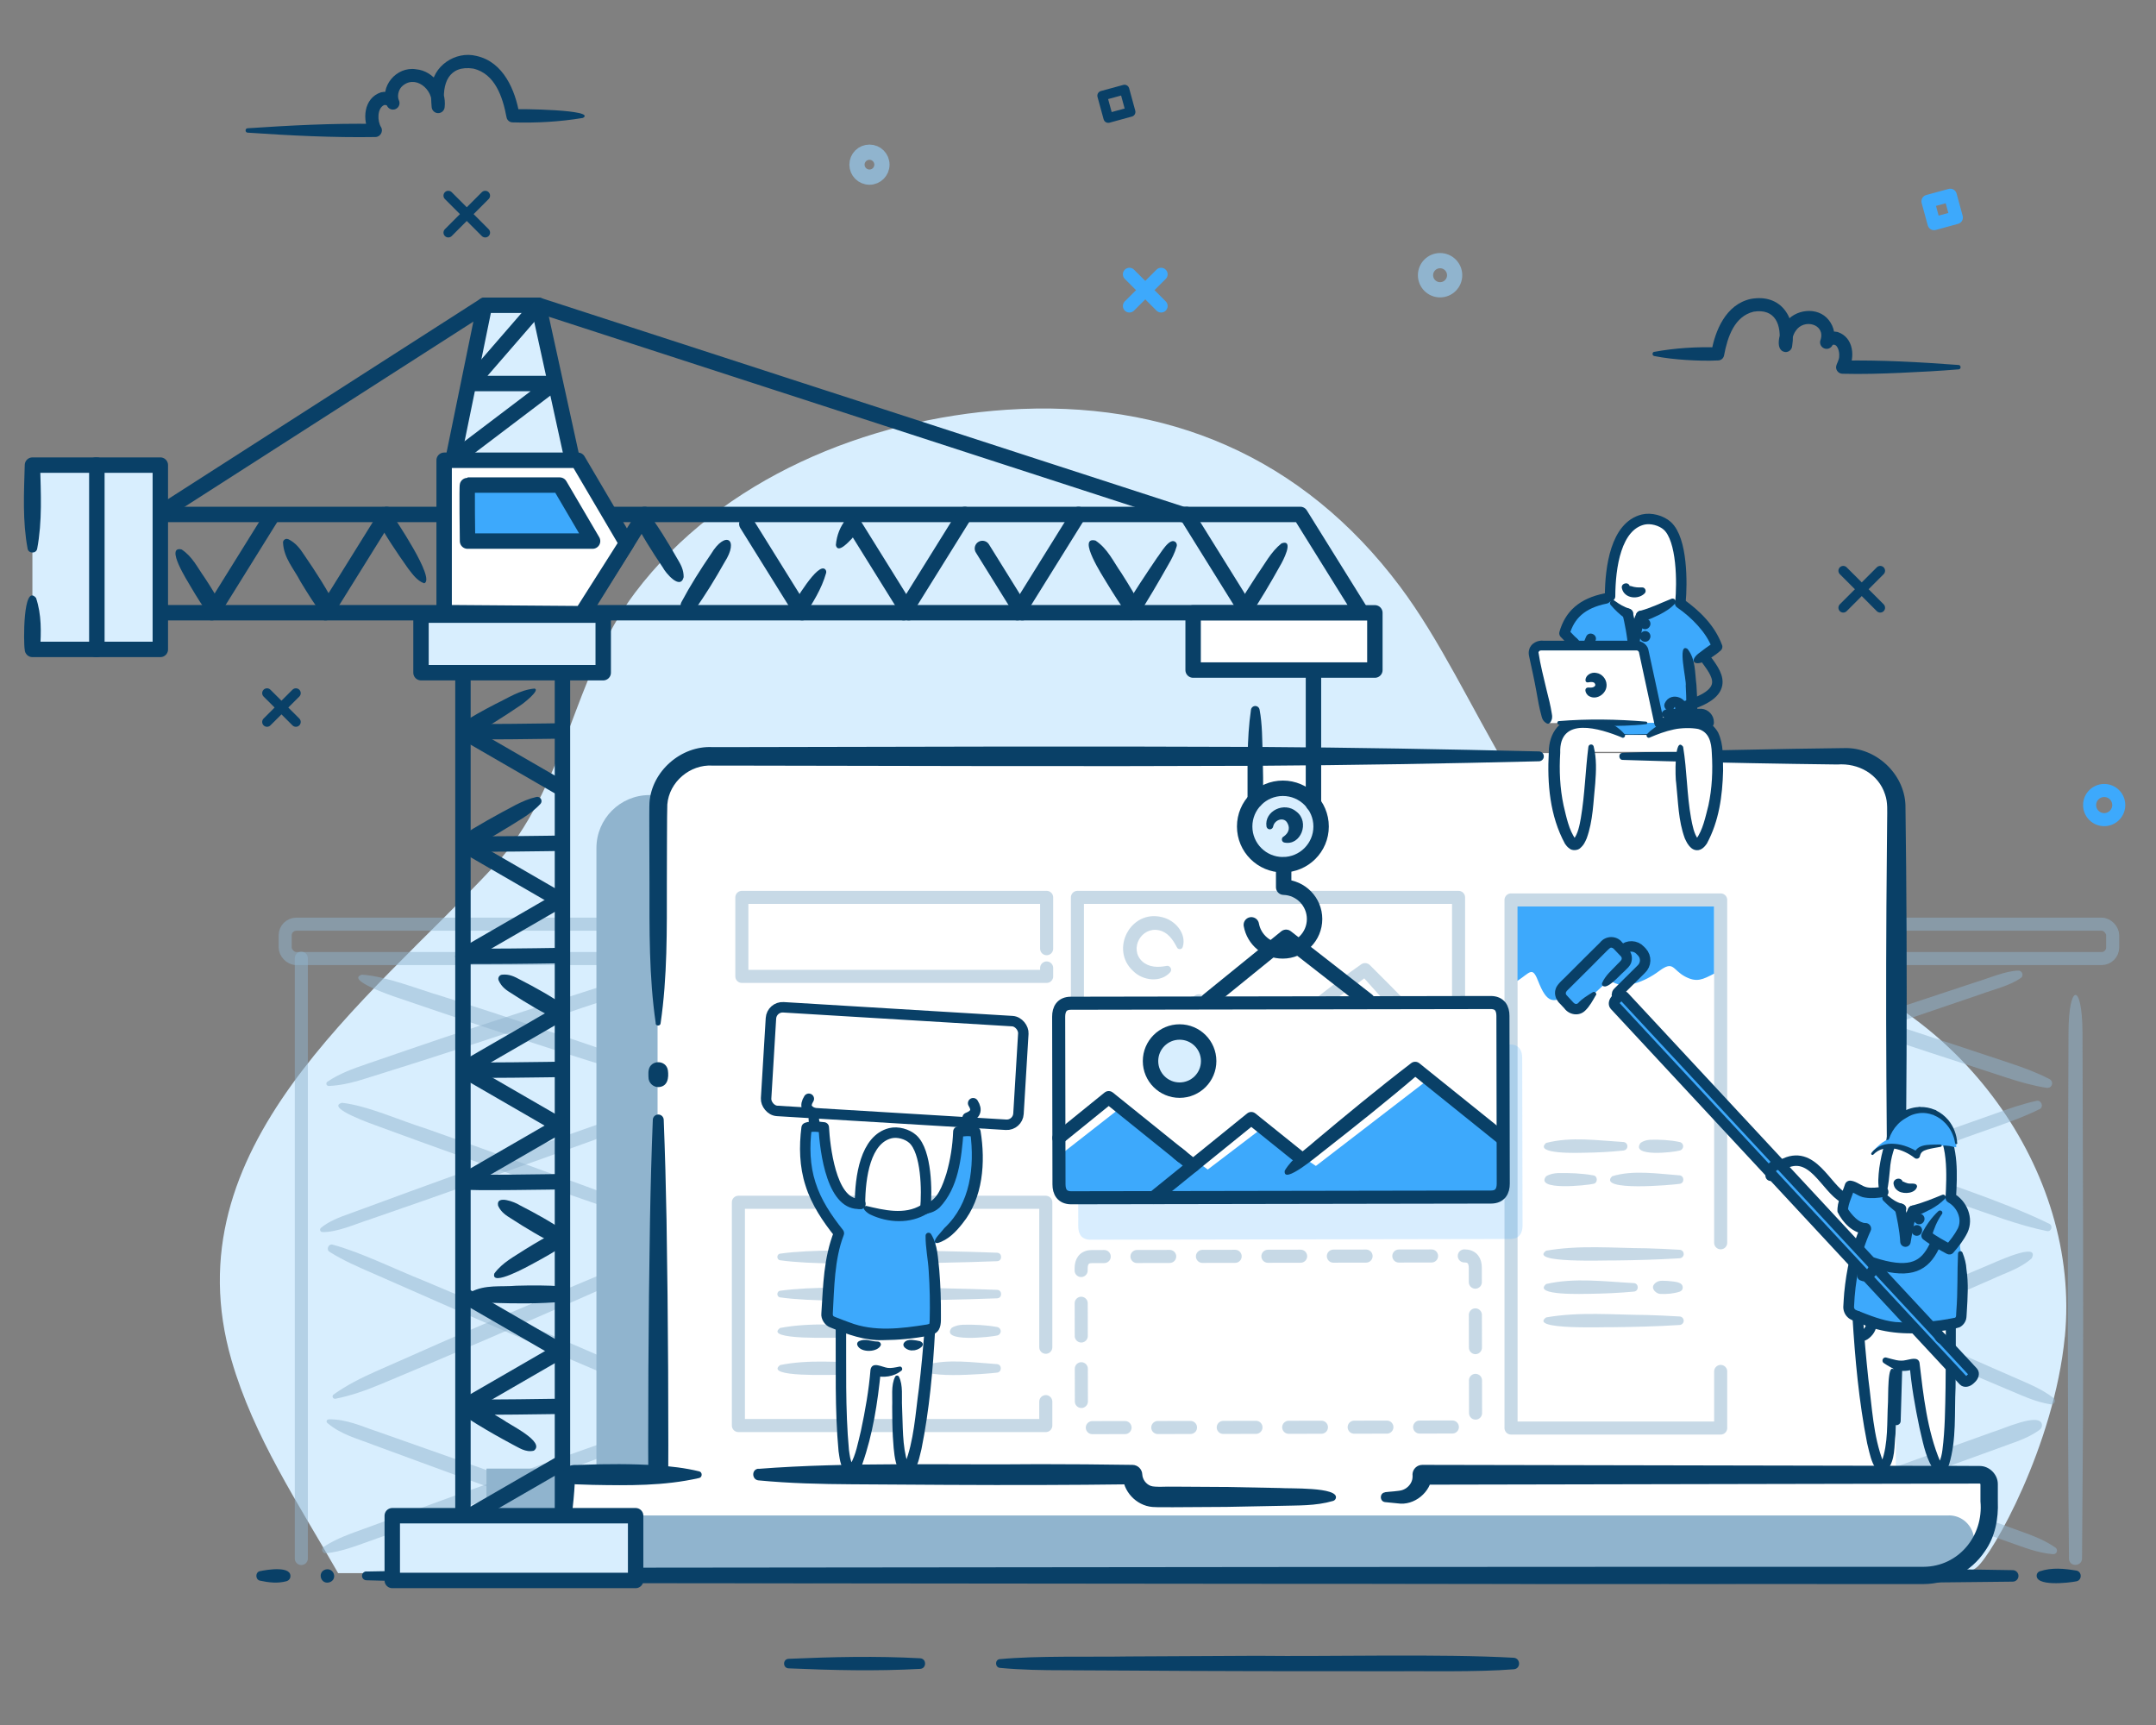 <?xml version="1.0" encoding="UTF-8"?>
<svg id="Layer_1" xmlns="http://www.w3.org/2000/svg" version="1.1" viewBox="0 0 330 264">
  <rect x="0" y="0" width="330" height="264" fill="#808080" stroke="none"/>
  <!-- Generator: Adobe Illustrator 29.4.0, SVG Export Plug-In . SVG Version: 2.1.0 Build 152)  -->
  <defs>
    <style>
      .st0, .st1, .st2, .st3, .st4, .st5, .st6, .st7, .st8, .st9, .st10, .st11, .st12, .st13, .st14, .st15 {
        stroke-linecap: round;
        stroke-linejoin: round;
      }

      .st0, .st1, .st2, .st3, .st7, .st8, .st9, .st11, .st12, .st13, .st15 {
        stroke: #094067;
      }

      .st0, .st1, .st16, .st17 {
        fill: #3da9fc;
      }

      .st0, .st3, .st7, .st12 {
        stroke-width: 2.36px;
      }

      .st1, .st2, .st11 {
        stroke-width: 1.6px;
      }

      .st2, .st18, .st4, .st5, .st6, .st8, .st9, .st10, .st12, .st13, .st14 {
        fill: none;
      }

      .st19 {
        fill: #094067;
      }

      .st3, .st20, .st15 {
        fill: #d8eefe;
      }

      .st21, .st7, .st11 {
        fill: #fff;
      }

      .st4 {
        stroke-dasharray: 5.01 5.01;
      }

      .st4, .st5, .st9, .st14, .st15 {
        stroke-width: 2px;
      }

      .st4, .st10, .st14 {
        stroke: #90b4ce;
      }

      .st5 {
        stroke: #3da9fc;
      }

      .st17 {
        opacity: .2;
      }

      .st6 {
        stroke: #5f6c7b;
      }

      .st6, .st10 {
        stroke-width: 2.33px;
      }

      .st8 {
        stroke-width: 1.96px;
      }

      .st22 {
        fill: #90b4ce;
      }

      .st13 {
        stroke-width: 1.48px;
      }

      .st14, .st23 {
        opacity: .5;
      }
    </style>
  </defs>
  <path class="st19" d="M89.21,18.05c-3.53.59-7.13.79-10.7.68-.48.02-.9-.32-.98-.79-.59-3.14-1.77-6.64-5.06-7.44-3.76-.58-4.91,2.26-4.42,5.71,0,0-1.99,0-1.99,0,.37-2.57-2.64-4.96-4.64-2.88-.48.58-.63,1.44-.36,2.03l-1.83.81c-.03-.09-.33-.13-.44-.09-1.08.5-1.05,2.45-.46,3.39.38.64-.13,1.5-.87,1.5-6.53.11-13.06-.23-19.57-.67-.39-.02-.41-.65,0-.67,6.52-.44,13.04-.78,19.57-.67,0,0-.87,1.5-.87,1.5-1.18-2.09-.96-5.44,1.72-6.33,1.06-.25,2.25.15,2.75,1.23.23.51,0,1.1-.51,1.33-.51.22-1.1-.01-1.32-.52-1.26-2.9,1.46-6.05,4.44-5.57,2.8.24,4.69,3.13,4.39,5.8-.05.55-.53.96-1.08.91-.49-.04-.87-.44-.91-.92-.07-.9-.14-1.85-.03-2.85.11-3.42,3.69-5.8,6.89-4.98,4.17.92,5.96,5.33,6.57,8.96,0,0-.98-.79-.98-.79.82-.1,12.94.05,10.7,1.32h0Z"/>
  <path class="st19" d="M253.19,53.85c3.2-.59,6.47-.79,9.72-.68,0,0-.98.79-.98.79.56-3.32,2.21-7.37,6.04-8.21,4.71-.85,7.02,2.92,6.34,7.21-.04.55-.52.96-1.08.92-1.77-.29-.72-3.41-.02-4.38,1.42-2.2,5.01-2.67,6.7-.52.82,1.02,1.16,2.47.59,3.81-.22.51-.81.74-1.31.52-.51-.22-.75-.82-.52-1.33.48-1.02,1.59-1.4,2.6-1.17,2.5.83,2.71,3.93,1.62,5.88,0,0-.87-1.5-.87-1.5,5.93-.11,11.85.23,17.77.67.39.02.41.65,0,.67-2.96.24-5.92.4-8.89.53-2.96.13-5.93.22-8.89.14-.56-.01-1-.48-.98-1.04.08-.58.5-1.04.48-1.66.07-.62-.24-1.9-.96-1.73-.07.03-.06.04-.05.02l-1.83-.81c.73-2.39-2.56-3.27-3.82-1.34-.42.6-.62,1.39-.55,2.14h-1.99c.44-3.07-.58-5.61-3.9-5.08-2.94.72-3.99,3.85-4.52,6.68-.07.44-.44.76-.87.78-1.65.09-3.31.03-4.96-.07-1.63-.11-3.25-.28-4.86-.6-.34-.06-.35-.59,0-.65h0Z"/>
  <g>
    <line class="st5" x1="177.72" y1="41.98" x2="172.87" y2="46.83"/>
    <line class="st5" x1="177.72" y1="46.83" x2="172.87" y2="41.98"/>
  </g>
  <circle class="st10" cx="220.42" cy="42.12" r="2.23"/>
  <circle class="st5" cx="322.07" cy="123.21" r="2.23"/>
  <g>
    <line class="st13" x1="287.79" y1="87.35" x2="282.13" y2="93.01"/>
    <line class="st13" x1="287.79" y1="93.01" x2="282.13" y2="87.35"/>
  </g>
  <rect class="st5" x="295.52" y="30.28" width="3.54" height="3.54" transform="translate(344.7 327.28) rotate(-105.28)"/>
  <g>
    <line class="st13" x1="74.27" y1="29.94" x2="68.62" y2="35.6"/>
    <line class="st13" x1="74.27" y1="35.6" x2="68.62" y2="29.94"/>
  </g>
  <g>
    <line class="st13" x1="45.29" y1="106.08" x2="40.87" y2="110.49"/>
    <line class="st13" x1="45.29" y1="110.49" x2="40.87" y2="106.08"/>
  </g>
  <circle class="st10" cx="133.08" cy="25.2" r="1.91"/>
  <circle class="st8" cx="76.21" cy="85.88" r="1.91"/>
  <rect class="st13" x="169.11" y="14.11" width="3.54" height="3.54" transform="translate(200.59 184.91) rotate(-105.28)"/>
  <path class="st20" d="M316.04,204.6c-1.63,16.65-11.07,33.34-13.49,35.28-2.54,2.04-6.82.88-9.86.88-7.03,0-240.94,0-240.94,0-.09-.16-.14-.25-.14-.25-5.98-10.47-12.78-20.62-16.17-32.33-9.45-32.62,20.66-54.68,40.13-75.55,11.14-11.95,11.99-29.16,21.63-41.92,13.21-17.48,35.54-26.58,56.86-28,24.5-1.63,45.33,7.19,60.22,27.04,12.25,16.33,19.22,41.61,38.47,51.44,6.9,3.52,14.9,3.95,22.37,5.96,24.38,6.54,43.44,31.79,40.93,57.45Z"/>
  <g>
    <rect class="st14" x="43.65" y="141.44" width="133.09" height="5.26" rx="1.7" ry="1.7"/>
    <g class="st23">
      <path class="st22" d="M105.16,168.9c-1.73,1.34-4.81,2.08-6.82,2.89,0,0-6.96,2.51-6.96,2.51-10.03,3.65-24.8,8.89-34.86,12.35-2.07.66-4.93,1.96-7.17,1.91-.2,0-.36-.16-.36-.36,0-.11.05-.21.13-.28,1.01-.83,2.14-1.34,3.29-1.78l3.47-1.27,6.94-2.55c10.02-3.67,24.8-8.89,34.84-12.4,2.06-.64,4.92-2.01,7.11-2.08.55-.03.83.74.38,1.06h0Z"/>
    </g>
    <g class="st23">
      <path class="st22" d="M55.42,149.17c3.69.23,8.58,2.23,12.13,3.26,9.89,3.13,19.92,6.53,29.73,9.93,1.98.67,3.94,1.4,5.75,2.57.2.13.26.4.13.6-.09.14-.24.21-.39.2-2.15-.14-4.16-.72-6.16-1.35l-5.98-1.88c-7.98-2.5-15.92-5.1-23.84-7.79,0,0-5.94-2.02-5.94-2.02-.82-.27-8.08-2.73-5.44-3.53h0Z"/>
    </g>
    <line class="st14" x1="46.12" y1="238.52" x2="46.12" y2="146.65"/>
    <g class="st23">
      <path class="st22" d="M101.71,219.06c-4.12,2.1-8.5,3.48-12.79,5.11-9.31,3.48-23.04,8.39-32.37,11.69-2.16.77-4.3,1.61-6.64,1.86-.3.03-.57-.18-.6-.48-.02-.21.08-.41.24-.51,1.97-1.3,4.15-2.02,6.31-2.81l6.46-2.36c6.44-2.38,19.44-7.04,25.91-9.3,4.34-1.49,8.6-3.22,13.11-4.23.6-.14.96.74.37,1.03h0Z"/>
    </g>
    <g class="st23">
      <path class="st22" d="M50.91,190.49c4.12,1.08,9.7,3.82,13.71,5.41,9.81,4.09,24.14,10.29,33.85,14.51,1.07.57,7.65,2.92,6.66,4.23-.14.18-.35.25-.56.22-2.51-.38-4.71-1.48-6.97-2.43l-6.77-2.89c-6.76-2.86-20.32-8.73-27.03-11.71,0,0-6.74-2.96-6.74-2.96-2.25-.98-4.51-1.95-6.61-3.28-.57-.34-.18-1.29.48-1.1h0Z"/>
    </g>
    <g class="st23">
      <path class="st22" d="M50.28,217.22c2.77-.06,5.11,1.09,7.57,1.9l7.32,2.58c13.63,4.78,30.37,10.78,43.8,15.89,0,0-1.34.94-1.34.94v-91.88c0-.55.45-1,1-1s1,.45,1,1v91.88c.01.68-.71,1.18-1.34.94-13.58-4.59-30.34-10.69-43.87-15.67,0,0-7.29-2.68-7.29-2.68-2.41-.95-4.94-1.55-7.04-3.36-.2-.17-.08-.53.19-.52h0Z"/>
    </g>
    <g class="st23">
      <path class="st22" d="M104.92,191.1c-2,1.5-4.27,2.37-6.48,3.37,0,0-6.67,2.94-6.67,2.94-10.4,4.62-23.03,10.08-33.46,14.42-2.24.93-4.53,1.76-6.97,2.24-.2.04-.39-.09-.43-.29-.03-.14.03-.28.15-.36,2.02-1.44,4.2-2.53,6.42-3.52l6.67-2.94c7.7-3.44,18.91-8.16,26.8-11.47,0,0,6.72-2.82,6.72-2.82.84-.31,8.6-3.91,7.26-1.57h0Z"/>
    </g>
    <g class="st23">
      <path class="st22" d="M52.28,168.77c3.88.4,8.99,2.73,12.73,3.89,9.06,3.16,22.28,8.01,31.25,11.32,2.08.75,4.16,1.53,6.09,2.72.21.13.27.4.15.61-.09.15-.27.23-.44.21-2.24-.31-4.34-1.02-6.43-1.76l-6.28-2.18c-6.27-2.15-18.84-6.6-25.06-8.87,0,0-6.24-2.28-6.24-2.28-.81-.3-8.26-2.87-5.76-3.64h0Z"/>
    </g>
    <g class="st23">
      <path class="st22" d="M99.74,150.22c-3.29,1.89-8.59,3.24-12.17,4.55-9.6,3.26-21.25,7.08-30.87,10.06-2.06.66-4.14,1.28-6.38,1.37-.2,0-.37-.15-.37-.34,0-.13.06-.25.16-.31,1.86-1.26,3.9-1.99,5.95-2.69l6.14-2.11c7.1-2.47,17.41-5.8,24.67-8.13,0,0,6.18-1.99,6.18-1.99,2.06-.68,4.12-1.33,6.32-1.58.65-.09.97.86.38,1.17h0Z"/>
    </g>
    <g class="st23">
      <path class="st22" d="M165.6,218.79c-1.93,1.44-4.18,2.01-6.33,2.84l-6.51,2.36c-9.37,3.44-23.23,8.27-32.63,11.53-2.18.75-4.39,1.43-6.69,1.84-.6.12-.92-.76-.38-1.05,3.48-2.03,9.03-3.81,12.81-5.28,6.45-2.44,19.49-7.22,25.99-9.53,0,0,6.51-2.34,6.51-2.34,1.29-.33,7.36-3.19,7.55-1.08.02.28-.12.55-.33.71h0Z"/>
    </g>
    <g class="st23">
      <path class="st22" d="M114.05,191.11c4.26.57,9.69,3.51,13.7,5.03,10.36,4.3,23.11,9.94,33.44,14.46,2.21,1,4.51,1.82,6.49,3.36.24.19.28.53.09.77-.13.16-.32.23-.51.2-2.48-.38-4.65-1.48-6.9-2.4l-6.71-2.84c-7.92-3.34-19.04-8.05-26.78-11.51,0,0-6.66-2.95-6.66-2.95-.77-.29-8.14-3.62-6.16-4.12h0Z"/>
    </g>
    <g class="st23">
      <path class="st22" d="M165.54,169.75c-3.48,1.76-8.94,3.42-12.63,4.83-9.16,3.34-22.68,8.08-31.85,11.28-.84.24-8.21,3.23-6.82.99,1.92-1.33,4.11-1.89,6.21-2.7l6.35-2.31c6.32-2.32,19.09-6.89,25.45-9.11,0,0,6.37-2.25,6.37-2.25,2.12-.76,4.24-1.53,6.46-2,.75-.17,1.17.93.46,1.28h0Z"/>
    </g>
    <g class="st23">
      <path class="st22" d="M118.23,149.37c3.72.44,8.77,2.37,12.38,3.44,8.84,2.75,21.76,7.01,30.51,9.93,2.03.68,4.04,1.42,5.96,2.42.35.18.48.61.3.96-.14.28-.45.42-.74.37-2.14-.33-4.2-.93-6.23-1.59l-6.1-2c-6.09-1.95-18.3-6.03-24.34-8.13-3.54-1.28-8.73-2.72-12-4.58-.42-.22-.2-.91.27-.84h0Z"/>
    </g>
    <g class="st23">
      <path class="st22" d="M170.05,238.52c-.26-25.3-.18-55.23-.07-80.47.01-7.55,2.1-7.86,2.14,0,.07,17.6.14,41.33.08,59.01,0,0-.15,21.46-.15,21.46-.02,1.25-1.97,1.35-2,0h0Z"/>
    </g>
    <g class="st23">
      <path class="st22" d="M114.53,217.61c4.08.67,9.58,3.03,13.54,4.32,9.68,3.35,23.83,8.49,33.41,12,.89.34,8.98,3.01,6.13,3.93-2.45-.2-4.63-1.11-6.87-1.89l-6.69-2.38c-6.68-2.34-20.08-7.19-26.7-9.67,0,0-6.66-2.46-6.66-2.46-2.22-.81-4.45-1.62-6.52-2.85-.5-.28-.21-1.12.36-1h0Z"/>
    </g>
    <g class="st23">
      <path class="st22" d="M164.39,192.54c-1.78,1.61-3.98,2.22-6.03,3.19l-6.23,2.72c-8.99,3.92-22.28,9.5-31.3,13.26-2.09.88-4.19,1.73-6.44,2.23-.26.06-.53-.11-.59-.37-.04-.2.04-.4.2-.51,1.91-1.29,3.98-2.23,6.05-3.13l6.22-2.74c6.19-2.75,18.7-8.19,24.94-10.83,0,0,6.26-2.64,6.26-2.64.89-.34,8.2-3.84,6.89-1.17h0Z"/>
    </g>
    <g class="st23">
      <path class="st22" d="M115.77,169.16c3.99.37,9.24,2.66,13.06,3.87,4.29,1.47,8.56,3,12.83,4.52,7.46,2.9,18.3,6.23,25.4,9.76.59.29.26,1.25-.39,1.1-4.48-.92-8.7-2.59-13-4.05-7.59-2.63-18.22-6.32-25.64-9.09-.78-.41-15.65-5.16-12.26-6.11h0Z"/>
    </g>
    <g class="st23">
      <path class="st22" d="M162.67,149.67c-1.56,1.15-4.27,1.8-6.07,2.47-3.91,1.33-14.53,4.95-18.58,6.33,0,0-12.43,4.1-12.43,4.1,0,0-6.21,2.05-6.21,2.05-2.08.65-4.1,1.49-6.34,1.67-2.85-.97,5.03-3.23,5.72-3.52,3.89-1.33,14.54-4.97,18.57-6.35,4.1-1.36,14.67-4.86,18.64-6.17,1.84-.55,4.38-1.67,6.33-1.7.6-.03.88.8.38,1.13h0Z"/>
    </g>
  </g>
  <g>
    <rect class="st14" x="190.28" y="141.44" width="133.09" height="5.26" rx="1.7" ry="1.7"/>
    <g class="st23">
      <path class="st22" d="M251.8,168.9c-1.73,1.34-4.81,2.08-6.82,2.89,0,0-6.96,2.51-6.96,2.51-10.03,3.65-24.8,8.89-34.86,12.35-2.07.66-4.93,1.96-7.17,1.91-.2,0-.36-.16-.36-.36,0-.11.05-.21.13-.28,1.01-.83,2.14-1.34,3.29-1.78,0,0,3.47-1.27,3.47-1.27,0,0,6.94-2.55,6.94-2.55,10.02-3.67,24.8-8.89,34.84-12.4,2.06-.64,4.92-2.01,7.11-2.08.55-.03.83.74.38,1.06h0Z"/>
    </g>
    <g class="st23">
      <path class="st22" d="M202.05,149.17c3.69.23,8.58,2.23,12.13,3.26,9.89,3.13,19.92,6.53,29.73,9.93,1.98.67,3.94,1.4,5.75,2.57.2.13.26.4.13.6-.09.14-.24.21-.39.2-2.15-.14-4.16-.72-6.16-1.35l-5.98-1.88c-7.98-2.5-15.92-5.1-23.84-7.79,0,0-5.94-2.02-5.94-2.02-.82-.27-8.08-2.73-5.44-3.53h0Z"/>
    </g>
    <line class="st14" x1="192.76" y1="238.52" x2="192.76" y2="146.65"/>
    <g class="st23">
      <path class="st22" d="M248.34,219.06c-4.12,2.1-8.5,3.48-12.79,5.11-9.31,3.48-23.04,8.39-32.37,11.69-2.16.77-4.3,1.61-6.64,1.86-.3.03-.57-.18-.6-.48-.02-.21.08-.41.24-.51,1.97-1.3,4.15-2.02,6.31-2.81l6.46-2.36c6.44-2.38,19.44-7.04,25.91-9.3,4.34-1.49,8.6-3.22,13.11-4.23.6-.14.96.74.37,1.03h0Z"/>
    </g>
    <g class="st23">
      <path class="st22" d="M197.55,190.49c4.12,1.08,9.7,3.82,13.71,5.41,9.81,4.09,24.14,10.29,33.85,14.51,1.07.57,7.65,2.92,6.66,4.23-.14.18-.35.25-.56.22-2.51-.38-4.71-1.48-6.97-2.43l-6.77-2.89c-6.76-2.86-20.32-8.73-27.03-11.71,0,0-6.74-2.96-6.74-2.96-2.25-.98-4.51-1.95-6.61-3.28-.57-.34-.18-1.29.48-1.1h0Z"/>
    </g>
    <g class="st23">
      <path class="st22" d="M196.91,217.22c2.77-.06,5.11,1.09,7.57,1.9l7.32,2.58c13.63,4.78,30.37,10.78,43.8,15.89,0,0-1.34.94-1.34.94v-91.88c0-.55.45-1,1-1s1,.45,1,1v91.88c.01.68-.71,1.18-1.34.94-13.58-4.59-30.34-10.69-43.87-15.67,0,0-7.29-2.68-7.29-2.68-2.41-.95-4.94-1.55-7.04-3.36-.2-.17-.08-.53.19-.52h0Z"/>
    </g>
    <g class="st23">
      <path class="st22" d="M251.56,191.1c-2,1.5-4.27,2.37-6.48,3.37l-6.67,2.94c-10.4,4.62-23.03,10.08-33.46,14.42-2.24.93-4.53,1.76-6.97,2.24-.2.04-.39-.09-.43-.29-.03-.14.03-.28.15-.36,2.02-1.44,4.2-2.53,6.42-3.52l6.67-2.94c7.7-3.44,18.91-8.16,26.8-11.47,0,0,6.72-2.82,6.72-2.82.84-.31,8.6-3.91,7.26-1.57h0Z"/>
    </g>
    <g class="st23">
      <path class="st22" d="M198.92,168.77c3.88.4,8.99,2.73,12.73,3.89,9.06,3.16,22.28,8.01,31.25,11.32,2.08.75,4.16,1.53,6.09,2.72.21.13.27.4.15.61-.09.15-.27.23-.44.21-2.24-.31-4.34-1.02-6.43-1.76l-6.28-2.18c-6.27-2.15-18.84-6.6-25.06-8.87,0,0-6.24-2.28-6.24-2.28-.81-.3-8.26-2.87-5.76-3.64h0Z"/>
    </g>
    <g class="st23">
      <path class="st22" d="M246.37,150.22c-3.29,1.89-8.59,3.24-12.17,4.55-9.6,3.26-21.25,7.08-30.87,10.06-2.06.66-4.14,1.28-6.38,1.37-.2,0-.37-.15-.37-.34,0-.13.06-.25.16-.31,1.86-1.26,3.9-1.99,5.95-2.69l6.14-2.11c7.1-2.47,17.41-5.8,24.67-8.13,0,0,6.18-1.99,6.18-1.99,2.06-.68,4.12-1.33,6.32-1.58.65-.09.97.86.38,1.17h0Z"/>
    </g>
    <g class="st23">
      <path class="st22" d="M312.23,218.79c-1.93,1.44-4.18,2.01-6.33,2.84,0,0-6.51,2.36-6.51,2.36-9.37,3.44-23.23,8.27-32.63,11.53-2.18.75-4.39,1.43-6.69,1.84-.6.12-.92-.76-.38-1.05,3.48-2.03,9.03-3.81,12.81-5.28,6.45-2.44,19.49-7.22,25.99-9.53,0,0,6.51-2.34,6.51-2.34,1.29-.33,7.36-3.19,7.55-1.08.02.28-.12.55-.33.71h0Z"/>
    </g>
    <g class="st23">
      <path class="st22" d="M260.69,191.11c4.26.57,9.69,3.51,13.7,5.03,10.36,4.3,23.11,9.94,33.44,14.46,2.21,1,4.51,1.82,6.49,3.36.24.19.28.53.09.77-.13.16-.32.23-.51.2-2.48-.38-4.65-1.48-6.9-2.4l-6.71-2.84c-7.92-3.34-19.04-8.05-26.78-11.51,0,0-6.66-2.95-6.66-2.95-.77-.29-8.14-3.62-6.16-4.12h0Z"/>
    </g>
    <g class="st23">
      <path class="st22" d="M312.17,169.75c-3.48,1.76-8.94,3.42-12.63,4.83-9.16,3.34-22.68,8.08-31.85,11.28-.84.24-8.21,3.23-6.82.99,1.92-1.33,4.11-1.89,6.21-2.7,0,0,6.35-2.31,6.35-2.31,6.32-2.32,19.09-6.89,25.45-9.11,0,0,6.37-2.25,6.37-2.25,2.12-.76,4.24-1.53,6.46-2,.75-.17,1.17.93.46,1.28h0Z"/>
    </g>
    <g class="st23">
      <path class="st22" d="M264.87,149.37c3.72.44,8.77,2.37,12.38,3.44,8.84,2.75,21.76,7.01,30.51,9.93,2.03.68,4.04,1.42,5.96,2.42.35.18.48.61.3.96-.14.28-.45.42-.74.37-2.14-.33-4.2-.93-6.23-1.59l-6.1-2c-6.09-1.95-18.3-6.03-24.34-8.13-3.54-1.28-8.73-2.72-12-4.58-.42-.22-.2-.91.27-.84h0Z"/>
    </g>
    <g class="st23">
      <path class="st22" d="M316.68,238.52c-.26-25.3-.18-55.23-.07-80.47.01-7.55,2.1-7.86,2.14,0,.07,17.6.14,41.33.08,59.01,0,0-.15,21.46-.15,21.46-.02,1.25-1.97,1.35-2,0h0Z"/>
    </g>
    <g class="st23">
      <path class="st22" d="M261.17,217.61c4.08.67,9.58,3.03,13.54,4.32,9.68,3.35,23.83,8.49,33.41,12,2.22.82,4.49,1.52,6.49,2.92.25.18.31.52.14.77-.12.17-.31.25-.5.24-2.45-.2-4.63-1.11-6.87-1.89l-6.69-2.38c-6.68-2.34-20.08-7.19-26.7-9.67,0,0-6.66-2.46-6.66-2.46-2.22-.81-4.45-1.62-6.52-2.85-.5-.28-.21-1.12.36-1h0Z"/>
    </g>
    <g class="st23">
      <path class="st22" d="M311.02,192.54c-1.78,1.61-3.98,2.22-6.03,3.19l-6.23,2.72c-8.99,3.92-22.28,9.5-31.3,13.26-2.09.88-4.19,1.73-6.44,2.23-.26.06-.53-.11-.59-.37-.04-.2.04-.4.2-.51,1.91-1.29,3.98-2.23,6.05-3.13l6.22-2.74c6.19-2.75,18.7-8.19,24.94-10.83,0,0,6.26-2.64,6.26-2.64.89-.34,8.2-3.84,6.89-1.17h0Z"/>
    </g>
    <g class="st23">
      <path class="st22" d="M262.41,169.16c3.99.37,9.24,2.66,13.06,3.87,4.29,1.47,8.56,3,12.83,4.52,7.46,2.9,18.3,6.23,25.4,9.76.59.29.26,1.25-.39,1.1-4.48-.92-8.7-2.59-13-4.05-7.59-2.63-18.22-6.32-25.64-9.09-.78-.41-15.65-5.16-12.26-6.11h0Z"/>
    </g>
    <g class="st23">
      <path class="st22" d="M309.3,149.67c-1.56,1.15-4.27,1.8-6.07,2.47-3.91,1.33-14.53,4.95-18.58,6.33,0,0-12.43,4.1-12.43,4.1l-6.21,2.05c-2.08.65-4.1,1.49-6.34,1.67-2.85-.97,5.03-3.23,5.72-3.52,3.89-1.33,14.54-4.97,18.57-6.35,4.1-1.36,14.67-4.86,18.64-6.17,1.84-.55,4.38-1.67,6.33-1.7.6-.03.88.8.38,1.13h0Z"/>
    </g>
  </g>
  <g>
    <line class="st20" x1="312.21" y1="241.19" x2="317.82" y2="241.19"/>
    <path class="st19" d="M312.21,240.48c1.85-.62,3.73-.42,5.61-.11.88.17.87,1.48,0,1.64-1.1.23-6.58.88-6.05-1.1.08-.21.24-.36.44-.44h0Z"/>
  </g>
  <g>
    <line class="st20" x1="56.07" y1="241.19" x2="308.09" y2="241.19"/>
    <path class="st19" d="M56.07,240.51c35.67-.74,89.83-.23,126.01-.43,36.33.12,90.14-.42,126.01.22.49.01.87.42.86.9-.01.47-.39.85-.86.86-57.88.72-130.84.01-189.02.17-18.4-.08-44.82.17-63-.38-.37-.01-.67-.32-.66-.7.01-.36.3-.64.66-.66h0Z"/>
  </g>
  <g>
    <line class="st20" x1="49.87" y1="241.19" x2="50.69" y2="241.19"/>
    <path class="st19" d="M49.87,240.19c1.26-.25,1.81,1.49.62,1.95-1.39.49-2.02-1.58-.62-1.95h0Z"/>
  </g>
  <g>
    <line class="st20" x1="39.78" y1="241.19" x2="43.86" y2="241.19"/>
    <path class="st19" d="M39.78,240.46c1.05-.23,5.02-.9,4.65.97-.08.28-.3.48-.56.56-1.36.37-2.73.21-4.08-.08-.74-.17-.73-1.3,0-1.46h0Z"/>
  </g>
  <g>
    <line class="st20" x1="153.06" y1="254.6" x2="231.72" y2="254.6"/>
    <path class="st19" d="M153.06,253.92c5.63-.54,13.92-.31,19.66-.41,0,0,19.66-.1,19.66-.1,11.34.14,28.15-.33,39.33.3,1.04.09,1.09,1.67,0,1.76-5.64.46-13.92.25-19.66.3-9.8.02-29.53-.02-39.33-.1,0,0-9.83-.05-9.83-.05-3.28,0-6.55-.05-9.83-.36-.78-.07-.82-1.28,0-1.35h0Z"/>
  </g>
  <g>
    <line class="st20" x1="120.69" y1="254.6" x2="140.85" y2="254.6"/>
    <path class="st19" d="M120.69,253.87c6.72-.29,13.44-.45,20.16-.08.99.06.99,1.56,0,1.62-6.72.37-13.44.21-20.16-.08-.9-.05-.9-1.41,0-1.46h0Z"/>
  </g>
  <g>
    <circle class="st6" cx="277.03" cy="128.32" r="1.91"/>
    <path class="st22" d="M88.21,241.8h-.93c-7.08,0-12.82-5.74-12.82-12.82v-4.22h16.83v-94.97c0-4.48,3.63-8.11,8.11-8.11h12.15l27.77,83.31-25.24,27.14-25.88,9.68Z"/>
    <path class="st21" d="M248.27,115.25h33.95c4.39,0,7.96,3.56,7.96,7.96v108.94H100.65v-108.94c0-4.39,3.56-7.96,7.96-7.96h139.67Z"/>
    <path class="st19" d="M291.77,230.17s0,2.47,0,2.47c0,.83-.67,1.5-1.5,1.5H100.75c-.83,0-1.5-.67-1.5-1.5-.09-15.32-.01-30.64.24-45.95.09-5.11.23-10.21.43-15.32.02-.46.41-.82.87-.8.44.02.78.37.8.8.2,5.11.34,10.21.43,15.32.25,15.32.33,30.63.24,45.95,0,0-1.5-1.5-1.5-1.5h189.52s-1.5,1.5-1.5,1.5c0,0,0-2.47,0-2.47,0-1.96,2.98-1.98,3,0h0Z"/>
    <path class="st19" d="M248.37,115.21c8.43-.3,17.81-.45,26.29-.61,2.03-.03,5.67-.08,7.67-.11,4.78-.13,9.14,3.9,9.32,8.71.35,25.58.2,51.17-.28,76.75-.1,5.84-.26,11.68-.45,17.53-.01.36-.31.64-.67.63-.34-.01-.61-.29-.63-.63-.19-5.84-.35-11.68-.45-17.53-.45-23.37-.6-46.74-.36-70.1,0,0,.04-4.38.04-4.38,0-1.29.12-2.67-.32-3.89-1-3.12-4.09-4.82-7.3-4.58-1.4-.02-5.13-.07-6.57-.09-8.49-.13-17.85-.33-26.29-.61-.64,0-.73-1.05,0-1.08h0Z"/>
    <path class="st19" d="M100.37,156.61c-1.05-7.16-.96-14.33-.96-21.53.01-.88-.07-11.74,0-12.24.33-4.82,4.86-8.75,9.64-8.5,0,0,2.69,0,2.69,0,26.37-.05,54.43-.15,80.75-.03,14.36.09,28.71.35,43.07.69.42.01.75.36.74.77,0,.4-.34.73-.74.74-14.36.35-28.71.6-43.07.69-26.3.11-54.4.02-80.75-.03,0,0-2.69,0-2.69,0-3.44-.21-6.63,2.5-6.91,5.94-.06.41-.06,11.28-.07,11.99,0,7.2.09,14.37-.96,21.53-.04.42-.72.44-.76,0h0Z"/>
    <path class="st19" d="M99.25,164.82c.01-.34-.03-.67.03-1.01.26-1.67,2.7-1.65,2.95,0,.16,1.13-.02,2.48-1.42,2.56-.86.03-1.59-.69-1.55-1.55h0Z"/>
    <path class="st21" d="M304.45,225.69v5.32c0,.3-.01.61-.04.91-.46,5.14-4.78,9.18-10.04,9.18H96.67c-5.27,0-9.58-4.04-10.04-9.18-.03-.3-.04-.61-.04-.91v-5.32h86.75c.04,1.9,1.6,3.42,3.52,3.42h37.32c.98,0,1.86-.4,2.49-1.03.63-.62,1.01-1.46,1.03-2.39h86.75Z"/>
    <line class="st15" x1="244.41" y1="225.69" x2="245.15" y2="225.69"/>
    <path class="st18" d="M171.3,177.19"/>
    <path class="st22" d="M298.27,231.92c3.62,0,5.3,4.54,2.52,6.86-1.75,1.45-3.99,2.32-6.43,2.32H96.67c-2.45,0-4.69-.87-6.44-2.32-2.78-2.31-1.1-6.85,2.52-6.85h205.52Z"/>
    <path class="st19" d="M85.72,232.02c-.37-1.85-.42-3.23-.54-5.02-.04-1.62,1.49-2.92,3.09-2.79,0,0,.81-.03.81-.03,3.8-.14,7.61-.16,11.41.08,2.17.15,4.35.39,6.52.92.52.11.52.91,0,1.02-5.37,1.23-10.84,1.15-16.3,1.05-.69-.02-2.12-.06-2.76-.09.05-.02.05-.09.02-.1-.08,1.47-.25,3.31-.45,4.76-.04,1.08-1.56,1.25-1.8.2h0Z"/>
    <path class="st19" d="M212,228.37c.55-.08,2.18-.15,2.65-.33.61-.2,1.15-.69,1.39-1.26.18-.38.19-.79.16-1.18.05-.8.71-1.41,1.5-1.41l77.99.15c1.14,0,6.1,0,7.33.02,1.48-.01,2.79,1.31,2.77,2.79,0,0,0,.16,0,.16,0,0,0,2.44,0,2.44.11,2.69-.41,5.47-2.01,7.7-2.05,3.07-5.68,4.98-9.36,4.98h-9.75c-51.89,0-123.71-.05-175.47-.12,0,0-9.75-.01-9.75-.01,0,0-2.44,0-2.44,0-2.61.1-5.53-.92-7.21-2.98-.25-.3-.21-.74.09-.99.23-.19.53-.21.78-.08,1.37.72,2.74,1.25,4.16,1.5,1.12.26,3.4.15,4.62.17,59.5-.08,135.37-.14,194.96-.13,5.38-.03,9.22-4.74,8.72-10.02,0,0,0-2.44,0-2.44v-.15c0-.07-.06-.14-.14-.13-1.39,0-81.75.17-85.28.17,0,.01,1.52-1.5,1.5-1.45-.17,2.6-2.74,4.71-5.29,4.31,0,0-1.9-.19-1.9-.19-.88-.08-.89-1.42,0-1.5h0Z"/>
    <path class="st19" d="M116.07,224.8c13.74-1.07,29.18-.57,42.95-.72,4.77,0,9.54.04,14.32.11.81.01,1.47.66,1.5,1.46.04.77.57,1.48,1.28,1.75.59.25,2.67.08,3.46.12,0,0,8.15.05,8.15.05l8.15.16c1.34.12,9.04-.2,8.59,1.55-.06.22-.23.37-.43.43-2.72.79-5.43.67-8.15.75l-8.15.16-8.15.05c-.93-.02-2.25.03-3.21-.04-2.48-.21-4.56-2.44-4.53-4.93,0,0,1.5,1.46,1.5,1.46-4.77.06-9.54.1-14.32.11-8.32.03-20.2-.05-28.63-.11-4.77-.03-9.54-.14-14.31-.6-1.02-.1-1.1-1.68,0-1.79h0Z"/>
    <path class="st19" d="M252.62,128.74c-.05.7-.08,1.4-.12,2.09"/>
    <path class="st16" d="M262.36,138.73v10.28c-1.73.89-2.64,1.39-4.41.46-2.01-1.06-1.74-2.54-4.02-.85-2.27,1.7-5.24,2.75-7.04,1.7-1.8-1.06-3.22-1.27-6.19,1.21-2.96,2.49-3.97,1.91-5.29-1.43-.89-2.26-1.19-1.26-3.16.02v-11.39h30.11Z"/>
    <polyline class="st14" points="263.37 209.89 263.37 218.55 231.28 218.55 231.28 150.11 231.28 137.9 231.28 137.73 231.35 137.73 263.37 137.73 263.37 149 263.37 190.2"/>
    <polyline class="st14" points="223.25 165.17 223.25 168.51 164.91 168.51 164.91 137.34 223.25 137.34 223.25 157.58"/>
    <polyline class="st14" points="160.2 148.14 160.2 149.43 113.55 149.43 113.55 137.34 160.2 137.34 160.2 145.19"/>
    <polyline class="st14" points="160.07 214.51 160.07 218.17 113.02 218.17 113.02 184 160.07 184 160.07 206.19"/>
    <g class="st23">
      <path class="st22" d="M119.42,191.86c4.78-.67,11.72-.45,16.6-.47,5.53.02,11.07.12,16.6.33.81.03.82,1.27,0,1.3-5.53.21-11.06.31-16.6.33-4.89-.02-11.79.2-16.6-.47-.58-.06-.58-.96,0-1.02h0Z"/>
    </g>
    <g class="st23">
      <path class="st22" d="M119.42,197.54c4.78-.67,11.72-.45,16.6-.47,5.53.02,11.07.12,16.6.33.81.03.82,1.27,0,1.3-5.53.21-11.06.31-16.6.33-4.89-.02-11.79.2-16.6-.47-.58-.06-.58-.96,0-1.02h0Z"/>
    </g>
    <g class="st23">
      <path class="st22" d="M145.64,203.23c.58-.36,1.16-.45,1.75-.49,1.76-.03,3.49.03,5.24.35.36.07.6.41.53.77-.05.28-.27.48-.53.53-.97.24-8.74,1.1-6.98-1.16h0Z"/>
    </g>
    <g class="st23">
      <path class="st22" d="M119.42,203.23c4.77-.89,9.62-.4,14.44-.37,1.6.04,3.21.13,4.81.23.36.02.63.33.61.69-.02.33-.29.59-.61.61-3.21.22-6.42.3-9.63.34-.85-.06-12.33.46-9.63-1.5h0Z"/>
    </g>
    <g class="st23">
      <path class="st22" d="M141.64,208.91c3.44-1,7.43-.37,10.98-.14.76.08.75,1.22,0,1.3-.98.15-13.46,1.23-10.98-1.16h0Z"/>
    </g>
    <g class="st23">
      <path class="st22" d="M119.42,208.91c4.39-.89,8.86-.4,13.3-.37,1.48.04,2.96.13,4.43.23.36.03.63.34.6.7-.02.33-.29.58-.6.6-2.95.22-5.91.3-8.87.34-.84-.04-11.44.43-8.87-1.5h0Z"/>
    </g>
    <g class="st23">
      <path class="st22" d="M251.1,174.92c.5-.36,1-.45,1.5-.49,1.51-.03,3,.03,4.5.35.36.08.59.43.51.79-.06.26-.26.46-.51.51-.95.29-7.59,1.03-6-1.16h0Z"/>
    </g>
    <g class="st23">
      <path class="st22" d="M236.65,174.92c3.8-1,7.97-.37,11.86-.14.36.04.62.36.58.72-.03.31-.28.55-.58.58-1.98.21-3.95.31-5.93.34-.8.02-7.93.28-5.93-1.5h0Z"/>
    </g>
    <g class="st23">
      <path class="st22" d="M246.75,180.02c3.2-1,7.03-.38,10.34-.14.75.09.75,1.22,0,1.3-.99.16-12.7,1.22-10.34-1.16h0Z"/>
    </g>
    <g class="st23">
      <path class="st22" d="M236.65,180.02c.6-.36,1.2-.45,1.81-.49,1.82-.03,3.62.03,5.42.35.71.1.7,1.2,0,1.3-.97.23-9.02,1.11-7.23-1.16h0Z"/>
    </g>
    <g class="st23">
      <path class="st22" d="M236.65,191.41c5.07-.89,10.22-.4,15.34-.37,1.7.04,3.41.13,5.11.23.36.02.63.33.61.69-.02.33-.29.59-.61.61-3.41.22-6.81.3-10.22.34-.86-.06-13.04.48-10.22-1.5h0Z"/>
    </g>
    <g class="st23">
      <path class="st22" d="M253.21,196.51c.59-.64,1.22-.48,1.95-.48.74.12,2.63.01,2.38,1.21-.07.21-.24.37-.44.44-.97.32-1.93.38-2.92.35-.63.02-1.6-.82-.97-1.51h0Z"/>
    </g>
    <g class="st23">
      <path class="st22" d="M236.65,196.51c4.41-1.01,8.98-.37,13.45-.14.77.07.77,1.23,0,1.3-2.24.21-4.48.31-6.72.34-.81,0-8.9.33-6.72-1.5h0Z"/>
    </g>
    <g class="st23">
      <path class="st22" d="M236.65,201.62c5.07-.89,10.22-.4,15.34-.37,1.7.04,3.41.13,5.11.23.36.02.63.33.61.69-.02.33-.29.59-.61.61-3.41.22-6.81.3-10.22.34-.86-.06-13.04.48-10.22-1.5h0Z"/>
    </g>
    <g class="st23">
      <path class="st22" d="M168.87,164.81c.96-1.28,2.11-2.34,3.28-3.36,2.09-1.82,4.98-4.36,7.08-6.1,1.19-1,2.4-1.99,3.62-2.96.36-.28.85-.29,1.21-.06,3.43,2.25,7.12,4.91,10.45,7.35.68.6,4.22,2.68,3.12,3.64-.16.12-.37.15-.55.1-2.38-.82-5.11-3.17-7.24-4.49-2.33-1.62-4.65-3.25-6.92-4.95l1.22-.05c-2.35,2.05-4.75,4.03-7.18,5.98,0,0-3.66,2.91-3.66,2.91-.52.39-5.01,4.09-4.42,1.99h0Z"/>
    </g>
    <g class="st23">
      <path class="st22" d="M195.66,157.64c2.99-2.74,6.19-5.23,9.42-7.68,1.08-.81,2.16-1.61,3.27-2.38.41-.29.95-.23,1.3.1,3.88,3.91,7.91,7.69,11.02,12.28.34.51-.34,1.15-.82.78-4.4-3.36-7.94-7.58-11.63-11.67,0,0,1.32.12,1.32.12-1.07.82-2.16,1.62-3.26,2.4-3.31,2.34-6.65,4.64-10.16,6.68-.38.23-.8-.33-.46-.62h0Z"/>
    </g>
    <g class="st23">
      <path class="st22" d="M179.08,148.83c-1.46,1.6-4.15,1.26-5.62-.2-3.63-3.3-.43-9.47,4.38-8.27,2,.43,3.83,2.5,3.19,4.57-.12.43-.75.44-.9.03-.67-1.25-1.39-2.29-2.75-2.59-2.7-.58-4.6,2.86-2.54,4.77,1,.9,2.35.95,3.68.69.56-.16.98.59.57.99h0Z"/>
    </g>
  </g>
  <g>
    <rect class="st12" x="70.86" y="100.2" width="15.23" height="131.95" transform="translate(156.95 332.34) rotate(180)"/>
    <rect class="st3" x="64.44" y="94.14" width="27.89" height="8.81" transform="translate(156.77 197.09) rotate(180)"/>
    <rect class="st3" x="60.03" y="231.96" width="37.25" height="9.91" transform="translate(157.32 473.84) rotate(180)"/>
    <polygon class="st12" points="24.25 78.73 199.02 78.73 208.38 93.77 24.25 93.77 24.25 78.73"/>
    <line class="st12" x1="181.6" y1="78.73" x2="190.96" y2="93.77"/>
    <path class="st19" d="M167.68,82.73c1.88,1.25,2.72,3.21,3.96,4.97,1.13,1.78,2.23,3.57,3.19,5.45.3.58.07,1.29-.51,1.59-.52.27-1.15.11-1.49-.35-1.26-1.69-2.38-3.47-3.48-5.27-.49-.83-4.59-7.11-1.67-6.39h0Z"/>
    <line class="st12" x1="150.37" y1="83.94" x2="156.48" y2="93.77"/>
    <path class="st19" d="M98.92,78.1c1.76,2.35,3.28,4.84,4.74,7.39.5.84,1,1.68.98,2.84-.52,2.05-2.8-.7-3.18-1.47-1.64-2.43-3.21-4.9-4.53-7.51-.29-.59-.05-1.3.53-1.59.52-.26,1.13-.1,1.47.34h0Z"/>
    <g>
      <line class="st20" x1="58.57" y1="78.73" x2="64.98" y2="89.02"/>
      <path class="st19" d="M59.58,78.1c.86,1.26,7.15,10.53,5.35,11.17-1.1-.37-1.82-1.45-2.46-2.26-1.75-2.48-3.46-4.99-4.89-7.67-.3-.58-.08-1.29.49-1.6.53-.28,1.17-.12,1.51.35h0Z"/>
    </g>
    <g>
      <line class="st20" x1="43.74" y1="82.77" x2="50.59" y2="93.77"/>
      <path class="st19" d="M44.14,82.52c1.13.57,1.78,1.44,2.37,2.34,1.84,2.68,3.6,5.4,5.07,8.3.29.58.06,1.3-.53,1.59-.52.26-1.14.1-1.48-.34-1.31-1.73-2.46-3.56-3.58-5.41-1.02-1.98-2.56-3.58-2.67-5.97-.01-.41.45-.69.8-.5h0Z"/>
    </g>
    <g>
      <line class="st20" x1="27.32" y1="84.37" x2="33.17" y2="93.77"/>
      <path class="st19" d="M27.78,84.08c1.67,1.08,2.44,2.78,3.54,4.32,1.02,1.54,1.98,3.12,2.85,4.75.31.58.09,1.29-.49,1.6-.53.28-1.17.12-1.51-.35-1.08-1.5-2.07-3.06-3-4.65-.44-.77-3.95-6.25-1.38-5.66h0Z"/>
    </g>
    <path class="st19" d="M189.2,93.15c1-1.76,2.1-3.47,3.21-5.17,1.2-1.68,2.1-3.51,3.75-4.83,2.02-.69.15,2.82-.23,3.44-1.48,2.66-3.03,5.28-4.72,7.81-.37.54-1.1.68-1.64.32-.51-.35-.66-1.03-.36-1.56h0Z"/>
    <path class="st19" d="M172.06,93.15c1.52-2.56,3.36-5.31,5.04-7.79.52-.62,1.95-3.28,2.87-2.36.15.17.19.39.14.59-.29,1.04-.77,1.95-1.29,2.84-1.48,2.61-3.13,5.46-4.76,7.96-.85,1.26-2.76.07-2-1.25h0Z"/>
    <line class="st12" x1="155.72" y1="93.77" x2="165.08" y2="78.73"/>
    <line class="st12" x1="130.34" y1="79.71" x2="139.09" y2="93.77"/>
    <line class="st12" x1="138.32" y1="93.77" x2="147.68" y2="78.73"/>
    <line class="st12" x1="114.31" y1="80.18" x2="122.77" y2="93.77"/>
    <path class="st19" d="M127.94,83.41c.13-1.51.66-2.85,1.6-3.99.87-.99,2.51.04,2,1.25-.27.67-.69,1.23-1.16,1.77-.41.41-2.16,2.4-2.44.98h0Z"/>
    <path class="st19" d="M121,93.15c.56-.94,4.22-7.26,5.33-5.99.13.15.16.34.12.52-.7,2.48-2.06,4.6-3.44,6.72-.86,1.2-2.7.05-2-1.25h0Z"/>
    <path class="st19" d="M104.31,92.13c1.36-2.55,2.9-4.98,4.53-7.36,2.18-3.63,4.36-2.29,2.06,1.28-1.41,2.51-2.91,4.98-4.59,7.32-.38.53-1.12.65-1.65.27-.49-.35-.63-1-.35-1.51h0Z"/>
    <line class="st3" x1="89.31" y1="93.77" x2="98.67" y2="78.73"/>
    <line class="st3" x1="49.82" y1="93.77" x2="59.18" y2="78.73"/>
    <path class="st19" d="M70.36,110.87c1.77-1.15,3.62-2.17,5.5-3.14,1.96-.93,3.7-2.14,5.95-2.35.98.21-1.86,2.41-2.17,2.58-2.62,1.77-5.29,3.5-8.11,4.95-.58.29-1.29.06-1.59-.52-.27-.54-.09-1.2.41-1.52h0Z"/>
    <line class="st12" x1="86.07" y1="120.72" x2="70.95" y2="111.98"/>
    <path class="st19" d="M70.36,128.1c2.79-1.79,5.68-3.39,8.61-4.93.99-.5,2-.95,3.13-1.2.35-.08.69.14.77.49.05.21-.02.43-.15.57-.78.85-1.68,1.5-2.6,2.11-2.8,1.77-5.63,3.48-8.57,5-.58.3-1.29.07-1.59-.51-.28-.54-.09-1.21.41-1.54h0Z"/>
    <line class="st12" x1="86.07" y1="137.95" x2="70.95" y2="129.21"/>
    <line class="st12" x1="70.95" y1="146.27" x2="86.07" y2="137.53"/>
    <path class="st19" d="M85.48,156.12c-2.49-1.15-4.84-2.57-7.14-4.06-.78-.48-1.55-.97-2.01-2-.18-.38.09-.85.51-.89,1.12-.12,1.93.31,2.73.74,2.44,1.25,4.83,2.58,7.08,4.16,1.15.81.09,2.63-1.18,2.04h0Z"/>
    <line class="st12" x1="70.95" y1="163.65" x2="86.07" y2="154.91"/>
    <line class="st12" x1="86.07" y1="172.47" x2="70.95" y2="163.73"/>
    <line class="st12" x1="70.95" y1="180.79" x2="86.07" y2="172.06"/>
    <path class="st19" d="M85.48,190.64c-2.51-1.19-4.88-2.62-7.2-4.12-.78-.49-1.57-.96-2.04-1.99-.37-1.76,2.68-.51,3.26-.11,2.46,1.26,4.89,2.6,7.17,4.18.53.38.66,1.11.29,1.65-.33.48-.96.63-1.47.39h0Z"/>
    <path class="st19" d="M75.67,194.89c1.24-1.68,3-2.55,4.68-3.66,1.67-1.03,3.36-2.03,5.13-2.89.59-.28,1.29-.04,1.58.55.26.53.08,1.17-.4,1.49-1.63,1.11-3.33,2.07-5.06,3-.66.36-6.59,3.66-5.93,1.5h0Z"/>
    <line class="st12" x1="86.07" y1="206.93" x2="70.95" y2="198.19"/>
    <line class="st12" x1="70.95" y1="215.34" x2="86.07" y2="206.6"/>
    <line class="st12" x1="72.29" y1="231.79" x2="86.07" y2="223.83"/>
    <line class="st3" x1="32.41" y1="93.77" x2="41.5" y2="79.16"/>
    <polyline class="st3" points="69.33 70.36 74.17 46.72 82.42 46.72 87.58 70.28"/>
    <path class="st19" d="M86.09,216.4c-3.97.04-10.33.17-14.24.09-.46-.03-.98,0-1.42-.2-1.09-.53-.73-2.24.49-2.25.23,0,.44.06.63.17,1.86.95,3.67,1.99,5.46,3.08.92.73,6.55,3.38,4.7,4.73-1.27.31-2.32-.49-3.29-.97-.92-.49-1.83-1-2.74-1.51-1.81-1.03-3.6-2.12-5.33-3.29,0,0,1.78-1.02,1.78-1.02.04-.46-.42-1.04-.86-1.11.16.01,1.22.05,1.57.05,3.41.04,9.73-.06,13.2-.11,1.55,0,1.6,2.31.04,2.36h0Z"/>
    <path class="st19" d="M86.09,199.22c-3.51.32-7.03.29-10.54.18-.61.07-4.8-.39-3.52-1.65,2.25-1.2,4.62-.77,7.01-.98,2.34-.06,4.68-.08,7.02.1.65.05,1.14.61,1.09,1.27-.04.58-.5,1.04-1.07,1.09h0Z"/>
    <path class="st12" d="M86.07,180.85s-15.12.26-15.12,0"/>
    <path class="st12" d="M86.07,163.66s-15.12.26-15.12,0"/>
    <path class="st12" d="M86.07,146.24s-7.09.12-11.56.12c-1.22,0-2.43,0-3.65.02"/>
    <path class="st12" d="M86.07,129.05s-15.12.26-15.12,0"/>
    <path class="st12" d="M86.07,111.86s-15.12.26-15.12,0"/>
    <polyline class="st12" points="181.1 78.76 82.42 46.72 72.03 58.7 84.72 58.7 69.65 70.12"/>
    <line class="st3" x1="74.17" y1="46.72" x2="24.25" y2="78.73"/>
    <rect class="st7" x="182.63" y="93.78" width="27.82" height="8.76" transform="translate(393.07 196.33) rotate(180)"/>
    <circle class="st3" cx="196.36" cy="126.49" r="5.85"/>
    <g>
      <path class="st20" d="M196.53,128.48c1.02-.09,1.83-.94,1.83-1.99,0-1.1-.89-2-2-2s-2,.89-2,2"/>
      <path class="st19" d="M196.49,128.02c.89-.64.97-1.45.48-2.19-.56-.81-1.89-.36-2.1.66-.05.29-.34.49-.63.42-.21-.05-.35-.22-.39-.42-.37-2.38,2.75-3.86,4.59-2.27,2.07,1.57.68,5.28-1.88,4.72-.44-.11-.47-.74-.08-.92h0Z"/>
    </g>
    <g>
      <line class="st20" x1="192.13" y1="122.46" x2="192.13" y2="108.59"/>
      <path class="st19" d="M190.95,122.46c.03-4.63-.15-9.26.53-13.87.07-.36.42-.6.78-.53.28.05.48.27.53.53.44,2.31.39,4.62.48,6.93.06,2.31.09,4.62.05,6.93-.01.65-.55,1.17-1.2,1.16-.64-.01-1.15-.53-1.16-1.16h0Z"/>
    </g>
    <line class="st3" x1="201.04" y1="102.6" x2="201.04" y2="123.03"/>
    <path class="st12" d="M191.53,141.54c.41,2.27,2.4,3.99,4.8,3.99,2.69,0,4.88-2.18,4.88-4.88,0-2.64-2.11-4.8-4.73-4.87v-3.41"/>
    <polyline class="st12" points="209.28 153.14 196.85 143.45 184.91 153.14"/>
    <rect class="st3" x="14.67" y="71.19" width="9.87" height="28.21" transform="translate(39.21 170.58) rotate(180)"/>
    <g>
      <polyline class="st20" points="4.96 91.49 4.96 99.4 14.83 99.4 14.83 71.19 4.96 71.19 4.96 84"/>
      <path class="st19" d="M5.51,91.49c.87,2.59.79,5.24.63,7.9,0,0-1.18-1.18-1.18-1.18h9.86s-1.18,1.18-1.18,1.18v-28.21l1.18,1.18H4.96l1.18-1.18c.11,4.29.35,8.57-.45,12.81-.15.77-1.32.75-1.46,0-.8-4.27-.56-8.57-.44-12.87.03-.63.55-1.12,1.18-1.12,0,0,9.86,0,9.86,0,.65,0,1.18.53,1.18,1.18v28.21c0,.65-.53,1.18-1.18,1.18H4.96c-.66,0-1.17-.54-1.18-1.18-.18-.83-.29-10.21,1.72-7.9h0Z"/>
    </g>
    <path class="st7" d="M89.07,93.92l6.85-10.79-7.47-12.69h-20.47v23.32s20.93.16,21.09.16Z"/>
    <path class="st0" d="M71.56,74.24h14.11s5.03,8.57,5.03,8.57h-19.14s-.12-8.69,0-8.57Z"/>
  </g>
  <g>
    <path class="st17" d="M231.12,159.85c1.4,0,1.87.92,1.87,2.05l.05,25.66c0,1.13-.46,2.05-1.86,2.06l-64.27.11c-1.4,0-1.87-.92-1.87-2.05l-.05-25.66c0-1.13.46-2.05,1.86-2.06l64.27-.11Z"/>
    <g class="st23">
      <path class="st4" d="M224.15,192.21c1.24,0,1.66.81,1.66,1.8l.04,22.57c0,1-.41,1.81-1.65,1.81l-57.02.1c-1.24,0-1.66-.81-1.66-1.8l-.04-22.57c0-1,.41-1.81,1.65-1.81l57.02-.1Z"/>
    </g>
    <path class="st21" d="M228.17,153.43c1.4,0,1.87.92,1.87,2.05l.05,25.66c0,1.13-.46,2.05-1.86,2.06l-64.27.11c-1.4,0-1.87-.92-1.87-2.05l-.05-25.66c0-1.13.46-2.05,1.86-2.06l64.27-.11Z"/>
    <polygon class="st16" points="230.05 173.86 218.99 164.92 201.41 178.44 193 172.79 184.86 178.99 171.81 169.3 162.79 176.35 161.92 181.66 163.25 182.82 229.14 183.16 229.9 181.61 229.97 175.99 230.05 173.86"/>
    <polyline class="st9" points="162.07 174.16 169.7 167.98 182.63 178.39"/>
    <line class="st9" x1="180.33" y1="176.54" x2="180.88" y2="176.99"/>
    <polyline class="st9" points="176.58 183.28 191.52 171.18 199.15 177.31"/>
    <path class="st19" d="M196.65,179.15c1.16-1.93,2.97-3.05,4.55-4.46,4.71-3.96,9.92-8.25,14.78-11.97.37-.3.9-.29,1.26,0,0,0,13.27,10.67,13.27,10.67.43.35.5.98.15,1.41-.35.43-.98.5-1.41.15l-13.27-10.67h1.26c-4.63,3.98-9.93,8.2-14.77,11.98-.59.43-6.2,5.22-5.82,2.89h0Z"/>
    <circle class="st3" cx="180.55" cy="162.39" r="4.45"/>
  </g>
  <path class="st9" d="M228.17,153.43c1.4,0,1.87.92,1.87,2.05l.05,25.66c0,1.13-.46,2.05-1.86,2.06l-64.27.11c-1.4,0-1.87-.92-1.87-2.05l-.05-25.66c0-1.13.46-2.05,1.86-2.06l64.27-.11Z"/>
  <g>
    <path class="st21" d="M129.47,202.89l-.07.05-.7-.09c0,.34,0,.68,0,1.02-.04,17.28.33,21.01,1.68,21.01s3.43-11.54,3.64-15.17c1.34.29,1.81.53,3.29-.04,0,.34,0,.68,0,1.02,0,5.17-.09,14.19,1.47,14.2,1.66,0,3.16-14.76,3.56-21.41l-12.87-.59Z"/>
    <path class="st21" d="M141.66,184.94c-1.76,1.05-4.36,1.69-7.78.56-1.02-.34-1.74-.79-2.24-1.32.04-4.12.88-9.66,4.63-10.59,1.12-.28,2.6.12,3.45.9,2.06,1.87,2.18,7.64,1.95,10.45Z"/>
    <path class="st16" d="M143.8,189.81c-.17.13-.32.24-.49.38-.27.24-.56.43-.87.57.75,3.97.76,10.16.66,11.92-.03.48-.37.88-.85.97-1.01.22-2.94.56-5.49.67-3.64.16-4.83,0-9.4-1.84-.49-.2-.82-.68-.8-1.21.18-5.1.75-10.18,1.82-12.38-3.5-4.4-5.93-8.71-4.94-16.15,1.14-.34,1.9-.09,2.62-.06.12,4.09,1.72,12.34,5.57,11.71,0-.07,0-.15,0-.22.5.53,1.22.98,2.24,1.32,3.42,1.14,6.02.5,7.78-.56,0,.07-.01.12-.02.18.05,0,.09-.02.14-.03,3.37-.35,4.79-7.88,4.91-11.73.72-.03,1.48-.28,2.62.07.99,7.44-.58,12.51-5.5,16.38Z"/>
    <g>
      <rect class="st11" x="117.59" y="155.21" width="38.7" height="15.89" rx="1.8" ry="1.8" transform="translate(263.79 334.27) rotate(-176.54)"/>
      <g>
        <path class="st21" d="M144.06,162.19"/>
        <path class="st21" d="M135.26,161.43"/>
      </g>
    </g>
    <path class="st19" d="M143.13,203.52c-.33,6.15-.87,12.2-2.09,18.26-.35,1.26-.47,2.64-1.49,3.66-2.75,1.57-2.75-4.07-2.89-5.58-.08-1.54-.1-3.07-.1-4.6.07-1.38-.22-3.28.46-4.57.11-.23.46-.23.57,0,.67,1.29.4,3.18.48,4.56.14,2.85,0,6.01.87,8.71.16.3.09.07-.15.07-.12-.02-.24.04-.32.08,1.43-3.54,1.64-7.76,2.18-11.63.36-3.01.63-6.03.88-9.05.09-1.02,1.62-.95,1.6.1h0Z"/>
    <path class="st19" d="M137.92,209.81c-1.06.86-2.73,1.12-4.06.69,0,0,.97-.74.97-.74-.51,4.94-1.2,9.64-2.85,14.33-.41,1.12-1.36,2.21-2.59,1.19-.81-.9-.88-2.21-1.04-3.18-.6-6.46-.39-12.81-.44-19.26,0-.44.36-.8.8-.8.44,0,.8.36.8.8.04,6.32-.15,12.79.43,19.06.12.83.21,1.66.55,2.21,0-.01,0-.02-.01-.02-.02.01-.04-.03-.07-.02.02.01-.1-.01-.17.02-.1.05-.07.02-.1.05.87-1.46,1.19-3.39,1.63-5.15.66-3.08,1.22-6.27,1.47-9.36.25-1.37,1.85-.35,2.67-.28.5.06,1.13-.07,1.76-.2.37-.09.59.45.27.65h0Z"/>
    <path class="st19" d="M131.76,185.02c-5.22.41-6.25-8.68-6.49-12.48,0,0,.77.78.77.78-.95-.07-1.52-.23-2.36.03,0,0,.57-.66.57-.66-.36,2.8-.29,5.64.57,8.28.83,2.65,2.42,5.02,4.2,7.26.2.25.23.58.1.86-1.4,3.64-1.43,8.03-1.65,11.96-.02.46.19.42.65.62.4.17,1.49.57,1.91.72,3.78,1.47,7.94.94,11.84.32.55-.1.36-.12.43-.66.07-2.49.02-5.04-.15-7.52-.1-1.84-.5-3.59-.48-5.42,0-.25.21-.45.46-.45.16,0,.3.09.38.21,1.04,1.69,1.04,3.65,1.26,5.53.19,2.32.27,4.68.25,7,0,.85.08,2.03-.82,2.62-.33.26-.82.35-.98.38-2.32.47-4.69.68-7.05.7-2.77.11-5.5-.89-8.02-1.92-.86-.27-1.54-1.29-1.43-2.19.28-4.29.33-8.48,1.97-12.6,0,0,.09.85.09.85-1.83-2.29-3.56-4.84-4.48-7.77-.95-2.91-1.01-6.02-.63-8.98.04-.32.27-.57.57-.66.86-.32,2.07-.18,2.88-.09.42.02.76.36.77.78.14,2.72,1.08,11.11,4.7,10.94,1.06-.14,1.26,1.47.2,1.59h0Z"/>
    <path class="st2" d="M131.63,184.24c.02-4.14.83-9.86,4.64-10.81,1.12-.28,2.59.12,3.45.9,2.11,1.92,2.18,7.95,1.92,10.68"/>
    <path class="st2" d="M124.74,172.22c-.12-.51-.28-.89-.09-1.83-1.2-.47-1.53-1.14-.85-2.23"/>
    <path class="st19" d="M141.7,184.14c1.78-.33,2.63-2.89,3.16-4.54.6-2.07.95-4.27,1.03-6.43.01-.42.35-.76.76-.77.81-.09,2.02-.22,2.88.09.3.08.52.33.56.62.76,4.71.41,10.21-2.76,14.12-1,1.28-2.21,2.54-3.81,3.01-1.03.02.07-1.17.31-1.44,0,0,.74-.87.74-.87,3.98-3.74,4.62-9.33,3.95-14.57,0,0,.56.66.56.66-.84-.26-1.42-.1-2.36-.03,0,0,.76-.77.76-.77-.32,4.02-.76,8.54-3.68,11.6-.5.45-1.19.81-1.94.9-1.06.11-1.23-1.47-.17-1.58h0Z"/>
    <path class="st2" d="M148.01,172.9c.12-.51.28-.89.09-1.83,1.2-.47,1.53-1.14.85-2.23"/>
    <path class="st19" d="M132.57,184.55c2.72.65,5.89,1.42,8.44-.13.37-.27.89-.18,1.14.21.24.36.14.85-.22,1.1-2.61,1.6-6.01,1.44-8.69.16-.41-.16-1.69-1.15-.68-1.33h0Z"/>
    <path class="st19" d="M131.53,205.23c1.03-.42,1.77.07,2.72.08.31-.02.61.18.58.52-.4,1.14-3.06,1.26-3.58.09-.14-.27,0-.58.28-.68h0Z"/>
    <path class="st19" d="M138.56,205.3c.45-.29.84-.26,1.18-.22.35.03.66.09,1.09.18,1.14.53-.31,1.46-1.12,1.4-.69.14-2.02-.65-1.15-1.35h0Z"/>
  </g>
  <g>
    <g>
      <path class="st21" d="M245.72,92.9c.59-.21.94-.84,1.02-1.45s-.04-1.24-.11-1.86c-.25-2.09.07-4.24.93-6.16.65-1.47,1.66-2.84,3.08-3.59,1.42-.75,3.3-.77,4.55.25,1.31,1.06,1.64,2.9,1.88,4.57.19,1.35.39,2.7.58,4.04.11.75.21,1.52-.03,2.24-.3.88-1.08,1.5-1.74,2.17-1.05,1.08-1.83,2.39-2.78,3.56s-2.15,2.23-3.63,2.54c-.59.12-1.25.11-1.77-.21-.82-.5-1.07-1.55-1.25-2.49-.26-1.41-.53-2.81-.79-4.22"/>
      <path class="st16" d="M243.5,91.88c-1.06.14-1.33,1.59-2.24,2.16-.91.57-1.57,1.83-1.34,2.87.2.89,1.42,2.29,2.3,2.53.88.24.58-2.07,1.47-2.26-1.48,3.25-2.36,6.77-2.59,10.33-.07,1.01-.04,2.13.63,2.89.49.55,1.3,1.17,2,1.38,4.41,1.33,9.06,1.8,13.54.67.62-.16,1.29-.38,1.65-.92.37-.54.32-1.25.27-1.91-.19-2.18-.38-4.37-.57-6.55-.05-.53-.08-1.11.23-1.54.16-.22.39-.37.61-.52,1.08-.71,2.17-1.41,3.25-2.12-.97-1.88-2.15-3.66-3.5-5.29-.62-.75-1.36-1.52-2.33-1.66-.88-.13-1.75.3-2.54.71-.93.49-1.88.98-2.68,1.67-.8.69-1.45,1.6-1.63,2.64-.6-.16-.87-.86-.94-1.48s-.04-1.29-.4-1.8c-.58-.84-1.74-1.04-2.39-1.86-.38-.48-.45-.4-1.06-.26-.58.14-1.16.22-1.75.3Z"/>
      <path class="st19" d="M244.19,98.07c-1.58,3.68-2.24,7.82-2.4,11.85-.02.26.11.42.31.51,2.35.92,4.85,1.95,7.36,1.96,2.75,0,5.76-.14,8.41-.75.18-.09.12-.4.15-.55.11-2.04.13-4.11,0-6.14.17-.79-1.37-6.72.28-5.63,1.26,1.59,1.11,3.64,1.36,5.52.16,2.23.16,4.46.06,6.69.02.95-1,1.86-1.83,1.9-3.74.67-7.63,1.17-11.4.39-1.38-.32-2.76-.85-4.07-1.35-.44-.2-1.08-.37-1.47-.66-1.14-.77-.95-2.19-.85-3.37.33-3.77,1.09-7.5,2.68-11.02.43-.93,1.85-.28,1.42.65h0Z"/>
      <path class="st19" d="M257.63,91.67c2.54,1.81,4.83,4.04,5.95,7.05.12.3.02.64-.21.84-.79.71-1.7,1.28-2.66,1.73-.39.19-1.49.48-1.48-.29.1-.42.44-.74.72-.97.76-.58,1.58-1.22,2.41-1.7,0,0-.29.91-.29.91-.44-1.25-1.24-2.43-2.17-3.47-.94-1.05-2.02-1.99-3.18-2.79-.86-.59.05-1.91.91-1.32h0Z"/>
      <path class="st2" d="M246.44,91.25c.02-4.49.9-10.7,5.03-11.73,1.22-.3,2.82.13,3.74.97,2.29,2.09,2.28,8.74,2,11.7"/>
      <path class="st19" d="M249.45,89.7c.08-.05.13-.01.27.02.51.18,1.04.2,1.62.18.45-.03.72.56.41.89-.97,1.03-3.12.83-3.49-.72-.24-.78.95-1.14,1.19-.37h0Z"/>
      <path class="st19" d="M251.03,93.48c1.62-.41,3.22-1.22,4.8-1.84.25-.1.53.02.62.27.06.17.02.35-.09.48-.65.73-1.47,1.21-2.3,1.65-.82.33-3.24,1.83-3.64.39-.09-.43.18-.85.61-.95h0Z"/>
      <path class="st19" d="M248.7,94.6c-.84-.59-1.5-1.26-2.17-2.01-.16-.19-.14-.47.05-.63.16-.14.4-.14.56-.02.7.53,1.51.99,2.27,1.22,1.17.41.33,2.12-.71,1.43h0Z"/>
      <path class="st2" d="M244.51,112.66c-.13.78-1.04,1.52-1.35,1.52"/>
      <path class="st2" d="M254.85,113.36c.17.78.96,1.48,1.56,1.48"/>
      <path class="st2" d="M249.15,93.93c.24,1.02.76,3.39.84,5.25.44-2.66.69-3.82,1.18-4.91"/>
      <line class="st2" x1="251.82" y1="95.46" x2="251.8" y2="95.49"/>
      <line class="st2" x1="251.82" y1="97.38" x2="251.8" y2="97.42"/>
      <path class="st2" d="M260.93,100.61c1.7,2.39,4.68,5.48-3.74,7.68.56-.49-1.15-1.5-1.65-.33"/>
      <path class="st2" d="M245.78,91.59c-3.64.73-5.52,2.52-6.32,5.33,1.34,1.43,2.23,2.23,2.69,2.61"/>
      <path class="st2" d="M240.81,98.31c-1.81,2.16-1.97,6.82,1.98,10.32-.98.06-1.49.48-1.61,1.24"/>
      <path class="st21" d="M238.88,125.2c.54,1.89,1.31,3.97,2.09,4.06.61.07,1.46-1.41,1.85-4.26.72-5.32.78-8.3.74-9.93h13.65c-.05,1.63.01,4.61.74,9.93.39,2.85,1.24,4.32,1.85,4.26.78-.08,1.55-2.16,2.09-4.06,1.03-3.63,1.17-7.13.91-10.61-.26-3.48-2.48-3.92-3.92-4.03-1.41-.11-4.36.42-6.39,1.91h-4.19c-2.03-1.5-4.99-2.02-6.39-1.91-1.44.11-3.66.55-3.92,4.03-.26,3.48-.12,6.98.91,10.61Z"/>
      <path class="st19" d="M252.11,112.34c2.58-2.75,8.68-4.09,10.87-.23.9,1.95.69,3.83.76,5.84-.1,3.85-.62,7.72-2.5,11.18-.31.44-.8,1.02-1.54.99-.39-.02-.62-.18-.8-.31-.62-.54-.78-1.02-1.02-1.5-1.01-2.74-1.01-5.6-1.32-8.44-.15-.56-.34-7.45,1.06-5.58.6,3.63.56,7.27,1.21,10.89.2,1.08.46,2.5,1.11,3.27,0,0-.02-.03-.17-.05-.15,0-.18.03-.18.04,1.05-1.35,1.46-3.48,1.9-5.17.57-2.63.69-5.35.52-8.04-.06-1.63-.41-3.18-2.07-3.66-2.46-.54-5.11.3-7.42,1.3-.32.19-.67-.26-.41-.53h0Z"/>
      <path class="st19" d="M248.24,112.86c-3.34-1.37-9.62-3.34-9.43,2.36-.17,2.68-.05,5.4.51,8.03.41,1.7.82,3.83,1.85,5.19,0,0-.03-.03-.18-.03-.15.02-.17.05-.16.05.68-.77.95-2.19,1.14-3.28.61-3.61.69-7.26,1.15-10.89.03-.23.24-.38.47-.35.17.02.3.15.34.31.47,1.86.38,3.76.24,5.62-.3,2.84-.32,5.7-1.31,8.44-.23.49-.38.96-1,1.5-.35.35-1.22.41-1.61.07-.37-.25-.54-.51-.71-.74-2.33-4.29-2.74-9.23-2.48-14.01,0-2.93,1.69-5.36,4.85-5.37,2.46-.01,5.09.65,6.75,2.6.23.27-.1.68-.41.52h0Z"/>
    </g>
    <g>
      <path class="st21" d="M253.65,109.28h6.64c.68,0,1.23.55,1.23,1.23v.12s-7.49,0-7.49,0"/>
      <path class="st19" d="M254.57,108.8c.54-.44,1.33-.26,1.94-.32,1.14-.05,2.8,0,3.96,0,1.02.08,1.87,1,1.86,2.02.05.48-.3.93-.8.93,0,0-7.49,0-7.49,0-1.04,0-1.05-1.6,0-1.6,0,0,7.49,0,7.49,0l-.8.8c.03-.25-.12-.53-.39-.54,0,0-1.87.01-1.87.01-.94,0-1.97-.01-2.92-.05-.64.08-1.69-.56-.97-1.25h0Z"/>
      <g>
        <path class="st21" d="M237,110.66l-2.25-10.47c-.15-.71.39-1.38,1.11-1.38h14.62c.54,0,1,.37,1.11.9l2.35,10.91"/>
        <path class="st19" d="M236.75,110.71c-.55-.31-.71-.7-.8-1.11-.34-1.21-.56-2.44-.77-3.68-.32-1.85-.75-3.68-1.14-5.52-.06-.25-.09-.67.02-.98.24-.98,1.33-1.48,2.22-1.36.38-.01,1.48,0,1.88,0,2.5,0,7.52,0,10.02,0,.39.01,1.49,0,1.88,0,.88-.11,1.97.34,2.23,1.32.11.43,2.23,10.33,2.39,11.08.2.95-1.24,1.27-1.46.31,0,0-2.11-9.79-2.11-9.79l-.25-1.16c-.04-.14-.17-.25-.31-.27-1.51,0-5.82,0-7.39,0-.92,0-5.44,0-6.26,0,0,0-.63,0-.63,0-.43,0-.64-.07-.79.29.27,1.85.81,3.91,1.24,5.75.31,1.21.62,2.43.81,3.67.08.41.1.83-.27,1.34-.12.16-.34.21-.51.11h0Z"/>
      </g>
      <g>
        <path class="st21" d="M242.96,105.45c.2.3.55.5.94.5.62,0,1.12-.5,1.12-1.12s-.5-1.12-1.12-1.12c-.42,0-.79.23-.98.58"/>
        <path class="st19" d="M243.29,105.23c.71.06,1.17-.33.7-.76-.16-.05-.3-.15-.82-.05-.22.08-.48-.03-.49-.28-.05-.77.87-1.34,1.67-1.15.82.12,1.51.88,1.55,1.75.11,1.32-1.4,2.45-2.6,1.84-.65-.28-1.03-1.49,0-1.35h0Z"/>
      </g>
    </g>
  </g>
  <g>
    <line class="st21" x1="238.6" y1="110.64" x2="251.96" y2="110.64"/>
    <path class="st19" d="M238.6,110.36c4.44-.37,8.92-.29,13.36.08.11.01.18.11.17.22-.01.09-.08.16-.17.17-2.23.26-4.45.26-6.68.29-2.23-.02-4.46.07-6.68-.21-.32-.04-.32-.52,0-.56h0Z"/>
  </g>
  <g>
    <path class="st21" d="M289.08,174.93c-.38,1.04-.53,2.15-.68,3.25-.16,1.17-.33,2.35-.49,3.52-.1.69-.19,1.41.02,2.08.25.78.88,1.37,1.48,1.92.51.46,1.02.93,1.62,1.27s1.3.54,1.98.42c.51-.09.98-.35,1.43-.61,1.14-.65,2.28-1.29,3.42-1.94.29-.17.59-.34.78-.62.25-.37.26-.84.26-1.28,0-1.39,0-2.78,0-4.17,0-1.75-.05-3.64-1.13-5.01-.78-.99-2-1.56-3.24-1.76-1-.17-2.18-.2-3.18.03-.64.15-1.17.92-1.52,1.42-.32.46-.57.96-.76,1.48Z"/>
    <path class="st21" d="M286.8,222.59c.07.38.15.78.36,1.1s.6.57.98.5c.48-.09.75-.6.9-1.06.52-1.55.55-3.22.58-4.86.06-3.14.11-6.28.17-9.42,1,.4,2.15.42,3.17.06.48,3.63,1.09,7.24,1.84,10.83.37,1.77.81,3.61,2,4.97,1.45-3.34,1.64-7.07,1.81-10.7.13-2.87.27-5.75.4-8.62.03-.71.06-1.43-.1-2.12s-.56-1.36-1.19-1.69c-.97-.51-2.14-.1-3.2.18-2.56.67-5.34.49-7.79-.5-.39-.16-.78-.34-1.2-.38-.57-.05-.97.12-.98.68-.01.69.07,1.4.1,2.09.07,1.55.16,3.09.28,4.64.24,3.05.57,6.1,1.01,9.13.25,1.74.54,3.47.86,5.19Z"/>
    <path class="st16" d="M285.66,182.88c-1.02.14-1.33-1.63-2.2-1.09s-1.58,1.99-1.36,2.99c.19.86.43,2.38,1.28,2.61.84.23,1.38.89,2.23.71-1.42,3.12-2.27,6.5-2.49,9.92-.06.97-.04,2.05.61,2.78.47.53,1.17.76,1.84.96,4.24,1.28,8.79,2.09,13.08,1.01.6-.15,1.23-.37,1.58-.88.35-.52.31-1.2.26-1.83-.18-2.1-.37-4.19-.55-6.29-.04-.51-.08-1.07.22-1.48.15-.21-.04-.72-.08-.97-.29-1.67.15-3.13.54-4.16-.17-1.61.06-1.37-1.09-3.09-.52-.78-.32-.85-1.25-.98-.85-.12-1.68.29-2.44.68-.9.47-1.8.94-2.57,1.6s-1.39,1.53-1.57,2.53c-.58-.15-.84-.83-.9-1.42s-.04-1.24-.38-1.73c-.56-.8-1.67-1-2.3-1.79-.36-.46-.43-.39-1.02-.25-.55.13-.88.08-1.44.16Z"/>
    <path class="st19" d="M285.15,201.41c.18,3.2.48,6.42.82,9.62.57,4.25.73,8.74,2.29,12.72.06.14.13.04-.18.03-.19.03-.17.11-.1,0,1.07-2.85.82-6.17,1-9.2.06-.52-.13-6.39.96-4.85.55,3.23.27,6.48.19,9.75-.23,1.85.01,3.95-1.27,5.49-2.13,1.38-2.71-2.79-3.07-4.08-1.27-6.43-1.85-12.87-2.25-19.39-.04-1.04,1.52-1.14,1.6-.08h0Z"/>
    <path class="st19" d="M288.73,207.77c1.11.28,1.97.64,3.03.38.62-.1,1.82-.56,2.04.39.59,5,1.19,10.46,3.17,15.13.06.14.21.18-.01.09-.04-.01-.11,0-.13-.02,0,0-.02,0-.02.01,0,0-.03-.01-.02.01.27-.37.45-1.27.52-1.84.4-3.11.42-6.38.48-9.6.04-3.23.04-6.47.04-9.71,0-.42.34-.77.76-.77.42,0,.77.34.77.77,0,3.24,0,6.49-.04,9.74-.19,3.87.17,7.96-.99,11.77-.42,1.18-1.91,1.67-2.64.39-1.06-1.9-1.41-4.01-1.9-6.04-.67-3.21-1.24-6.39-1.51-9.72l.93.7c-.78.28-1.73.49-2.59.27-.93-.22-1.61-.66-2.28-1.11-.22-.14-.27-.43-.13-.65.12-.18.33-.25.53-.19h0Z"/>
    <path class="st19" d="M288.36,183.19c-.91.14-1.85.27-2.92.09-.93-.11-1.64-.83-2.45-1,0,0,.94-.54.94-.54-.23.69-.49,1.29-.7,1.9-.16.42-.39,1.18-.37,1.54,0,0-.1-.28-.1-.28.34.54.81,1.14,1.3,1.57.49.45,1.05.72,1.48.71.61-.03,1.05.66.78,1.2-1.64,3.55-2.37,7.68-2.54,11.64,0,.28.15.44.45.53,1.9.75,3.94,1.58,5.9,1.78,2.95.21,6.19-.05,9.1-.66.25-.09.16-.57.21-1.01.24-2.96.12-5.87.26-8.85.02-.2.2-.34.39-.32.14.01.25.11.3.23.32.81.56,1.67.6,2.55.33,2.14.18,4.34.05,6.5-.04.32-.01.74-.1,1.1-.13.54-.51,1.01-1.01,1.26-1.52.49-3.13.59-4.71.77-3.44.4-7.24.1-10.4-1.34-.54-.27-1.59-.5-2.01-.96-.49-.45-.73-1.14-.66-1.8,0-.4.11-1.54.13-1.96.34-3.48,1.05-6.92,2.55-10.19l.78,1.2c-1.96-.03-3.57-1.75-4.36-3.38-.1-1.6.73-2.82,1.15-4.22.13-.39.53-.62.93-.55.95.14,1.6.85,2.44,1.01.68.13,1.54.05,2.37-.09,1.04-.15,1.28,1.41.25,1.58h0Z"/>
    <path class="st2" d="M246.93,146.74l1.5-1.4c.75-.7,1.92-.66,2.62.09l.26.27c.7.75.66,1.92-.09,2.62l-3.57,3.54c-.21.2-.22.53-.03.75l.98,1.04"/>
    <path class="st1" d="M301.75,210.93l-.23.22c-.34.31-.77.39-.97.18l-53.41-57.46c-.2-.22-.09-.64.24-.96l.23-.22c.34-.31.77-.39.97-.18l53.41,57.46c.2.22.09.64-.24.96Z"/>
    <g>
      <path class="st16" d="M244.02,152.07l-1.94,2.03c-.51.48-1.31.45-1.78-.06l-1.12-1.2c-.48-.51-.45-1.31.06-1.78l6.52-6.51c.51-.48,1.31-.45,1.78.06l1.12,1.2c.48.51.45,1.31-.06,1.78l-3.09,3.1"/>
      <path class="st19" d="M244.26,152.31c-.48.83-.93,1.69-1.63,2.36-.94.92-2.45.67-3.2-.36,0,0-.59-.63-.59-.63-.64-.57-1.02-1.48-.73-2.32.19-.76,1.41-1.68,1.92-2.26,0,0,2.44-2.44,2.44-2.44l2.45-2.43c.84-1.07,2.53-1.11,3.37,0,.22.27.73.78.95,1.04.44.47.63,1.16.5,1.78-.12.78-.79,1.25-1.27,1.74-.51.41-2.63,2.93-3.24,1.97-.05-.11-.05-.24,0-.34.5-1.13,1.4-1.87,2.19-2.71.14-.18.8-.72.8-.95.04-.19-.07-.37-.21-.49-.18-.21-.71-.72-.89-.93-.16-.19-.39-.39-.65-.28-.22.1-2.58,2.57-2.83,2.79-.8.81-2.89,2.87-3.67,3.65-.24.19-.44.51-.2.79.16.2.69.72.86.93.24.27.52.61.9.32.63-.72,1.46-1.18,2.26-1.69.3-.19.67.18.49.47h0Z"/>
    </g>
    <path class="st19" d="M297.22,185.82c-.76,1.1-1.24,2.29-1.59,3.56,0,0-.23-.91-.23-.91,1.01.75,2.21,1.41,3.33,2.01,0,0-.94.15-.94.15.65-.73,1.4-1.69,1.87-2.61.72-1.46-.11-3.25-1.46-4-.29-.16-.44-.47-.41-.78.15-2.99.54-9.17-2.2-10.94-4.05-2.03-6.11,3.4-6.31,6.65-.13,1.05-.19,2.46-.51,3.47-.14.51-.93.49-1.06-.01-.35-1.21-.2-2.45-.06-3.67.39-2.5.95-5.1,2.83-7.01,1.94-2.13,5.92-1.89,7.46.65,1.85,3.42,1.65,7.31,1.45,11.01,0,0-.41-.78-.41-.78,2.1,1.16,3.2,3.82,2.16,6.04-.58,1.16-1.31,2.09-2.19,3.1-.24.26-.63.31-.93.16-.61-.32-1.22-.66-1.83-1.02-.64-.39-1.18-.71-1.8-1.19-.29-.21-.38-.6-.23-.92.65-1.25,1.51-2.48,2.54-3.43.15-.13.37-.12.51.02.12.13.12.31.03.45h0Z"/>
    <path class="st19" d="M291.25,180.88c.04-.1.06-.05.17,0,.09.07.24.1.39.16.52.27,1.55-.18,1.62.55-.24,1.06-1.95,1.2-2.79.74-.3-.18-.66-.46-.78-1.01-.28-.91,1.11-1.34,1.39-.43h0Z"/>
    <path class="st19" d="M292.64,184.52c1.54-.4,3.14-1.04,4.64-1.66.19-.08.41.01.49.2.06.14.02.29-.07.4-.63.67-1.38,1.17-2.16,1.61-.83.34-3.04,1.85-3.5.4-.09-.43.18-.85.6-.95h0Z"/>
    <path class="st19" d="M290.39,185.65c-.78-.63-1.44-1.2-2.13-1.9-.2-.2-.21-.52-.01-.73.19-.2.51-.21.72-.02.61.51,1.35,1.04,2.13,1.21,1.38.36.41,2.31-.71,1.43h0Z"/>
    <path class="st2" d="M286.38,202.97c-.13.75-1,1.46-1.29,1.46"/>
    <path class="st19" d="M296.7,203.55c.32.25.64.46.98.63.07.06.12.08.13.15l.13,1.28c0,.08-.05.15-.13.17-.64.1-1.15-.21-1.51-.65-.3-.4-.49-.9-.39-1.4.08-.37.55-.44.79-.17h0Z"/>
    <path class="st2" d="M290.84,184.98c.23.98.73,3.26.81,5.04.42-2.55.66-3.67,1.14-4.72"/>
    <line class="st2" x1="293.77" y1="186.54" x2="293.75" y2="186.57"/>
    <line class="st2" x1="293.4" y1="188.29" x2="293.38" y2="188.33"/>
    <path class="st2" d="M296.31,190.18c-.15.39-.34.77-.55,1.14,0,.02-.02.03-.03.05-1.49,2.63-3.79,3.6-9.17,1.83.94.15-.35,2.62-1.51,2.02"/>
    <path class="st2" d="M282.27,183.36c-2.87-1.54-4.84-7.64-9.44-5.13-1.34-.1-1.95.38-1.81,1.71"/>
    <g>
      <path class="st16" d="M299,175.53l.17.02.26.02c0-.66-.11-1.3-.3-1.89l-.24-.62c-.24-.52-.55-1-.92-1.41l-.02-.03h-.02c-.49-.55-1.08-.99-1.74-1.29l-.11-.08-.13-.02c-.58-.23-1.2-.35-1.85-.35-.06,0-.12,0-.18,0l-.12-.02-.14.03c-.48.04-.94.15-1.37.32h0s0,0,0,0c-1.73.67-3.05,2.27-3.41,4.24-.91.25-2.53,2.03-2.37,1.92,1.7-1.18,3.33-1.09,3.33-1.09,0,0,2.31.47,3.46,1.34,1.43-1.46,1.87-.79,2.75-1.04.51-.14,1.08-.29,1.71-.26l.61.06c.17.03.47.09.63.13Z"/>
      <path class="st19" d="M299.57,174.93c-.02-.31-.06-.63-.12-.93-.03-.15-.07-.31-.12-.46l-.15-.44c-.1-.31-.25-.59-.41-.87-.16-.28-.34-.55-.55-.8l.03.04v-.03s-.02,0-.02,0c-.02-.03-.04-.05-.06-.07l-.02-.02h-.02s.05.03.05.03c-.5-.58-1.12-1.08-1.82-1.42l.08.04-.1-.08h0s-.1-.06-.16-.07h-.02s-.13-.03-.13-.03l.09.02c-.69-.29-1.45-.44-2.21-.42h.1s-.11-.02-.11-.02h0c-.06-.01-.11-.01-.16,0h-.02s-.14.03-.14.03h.07c-.51.02-1.02.13-1.51.3h0s.07-.02.07-.02h0c-.08.02-.15.05-.2.1h0s.13-.08.13-.08c-.47.17-.94.39-1.32.73-.39.32-.73.69-1.02,1.09-.58.81-.93,1.75-1.03,2.69-.01.1.06.2.16.21.09.01.17-.05.2-.13.28-.85.74-1.62,1.33-2.23.29-.31.62-.58.97-.8.36-.21.7-.44,1.08-.6h.01s.09-.05.12-.08h0s-.2.1-.2.1h0s0,0,0,0c.02,0,.04-.01.06-.02h0c.39-.16.8-.27,1.22-.32h.03s.03,0,.04-.01l.14-.04h-.19s0,0,0,0l.12.02h.03s.05,0,.07,0c.63-.05,1.26.05,1.86.27h.02s.05.02.07.02l.13.02-.18-.08h0s.11.08.11.08l.02.02s.03.02.05.03c.61.25,1.18.64,1.65,1.13l.02.02s.02.02.04.03h.02s-.09-.08-.09-.08h0s.02.03.02.03l.02.03h.01c.2.22.39.44.55.67.16.24.32.48.44.74l.18.41c.06.13.1.27.15.41.09.28.15.57.2.86.01.1.1.16.2.15.09-.01.15-.1.15-.19Z"/>
      <path class="st19" d="M297.02,175.16c-.71.02-1.41,0-2.15.08-.37.05-.77.13-1.16.36-.39.24-.68.66-.82,1.06h0s.8-.26.8-.26c-.56-.38-1.15-.67-1.76-.9-.61-.23-1.26-.39-1.91-.44-.66-.06-1.34,0-1.97.22-.63.23-1.19.64-1.6,1.16-.07.09-.05.21.03.28.08.06.2.05.26-.02h0c.41-.43.91-.73,1.47-.87.55-.14,1.14-.15,1.71-.05,1.14.2,2.25.74,3.15,1.45.22.17.53.13.7-.08.03-.03.05-.07.06-.11l.03-.08h0c.06-.28.16-.49.34-.66.19-.17.48-.29.8-.38.64-.18,1.35-.28,2.05-.41.09-.02.16-.11.14-.2-.01-.09-.09-.15-.18-.14Z"/>
    </g>
  </g>
</svg>